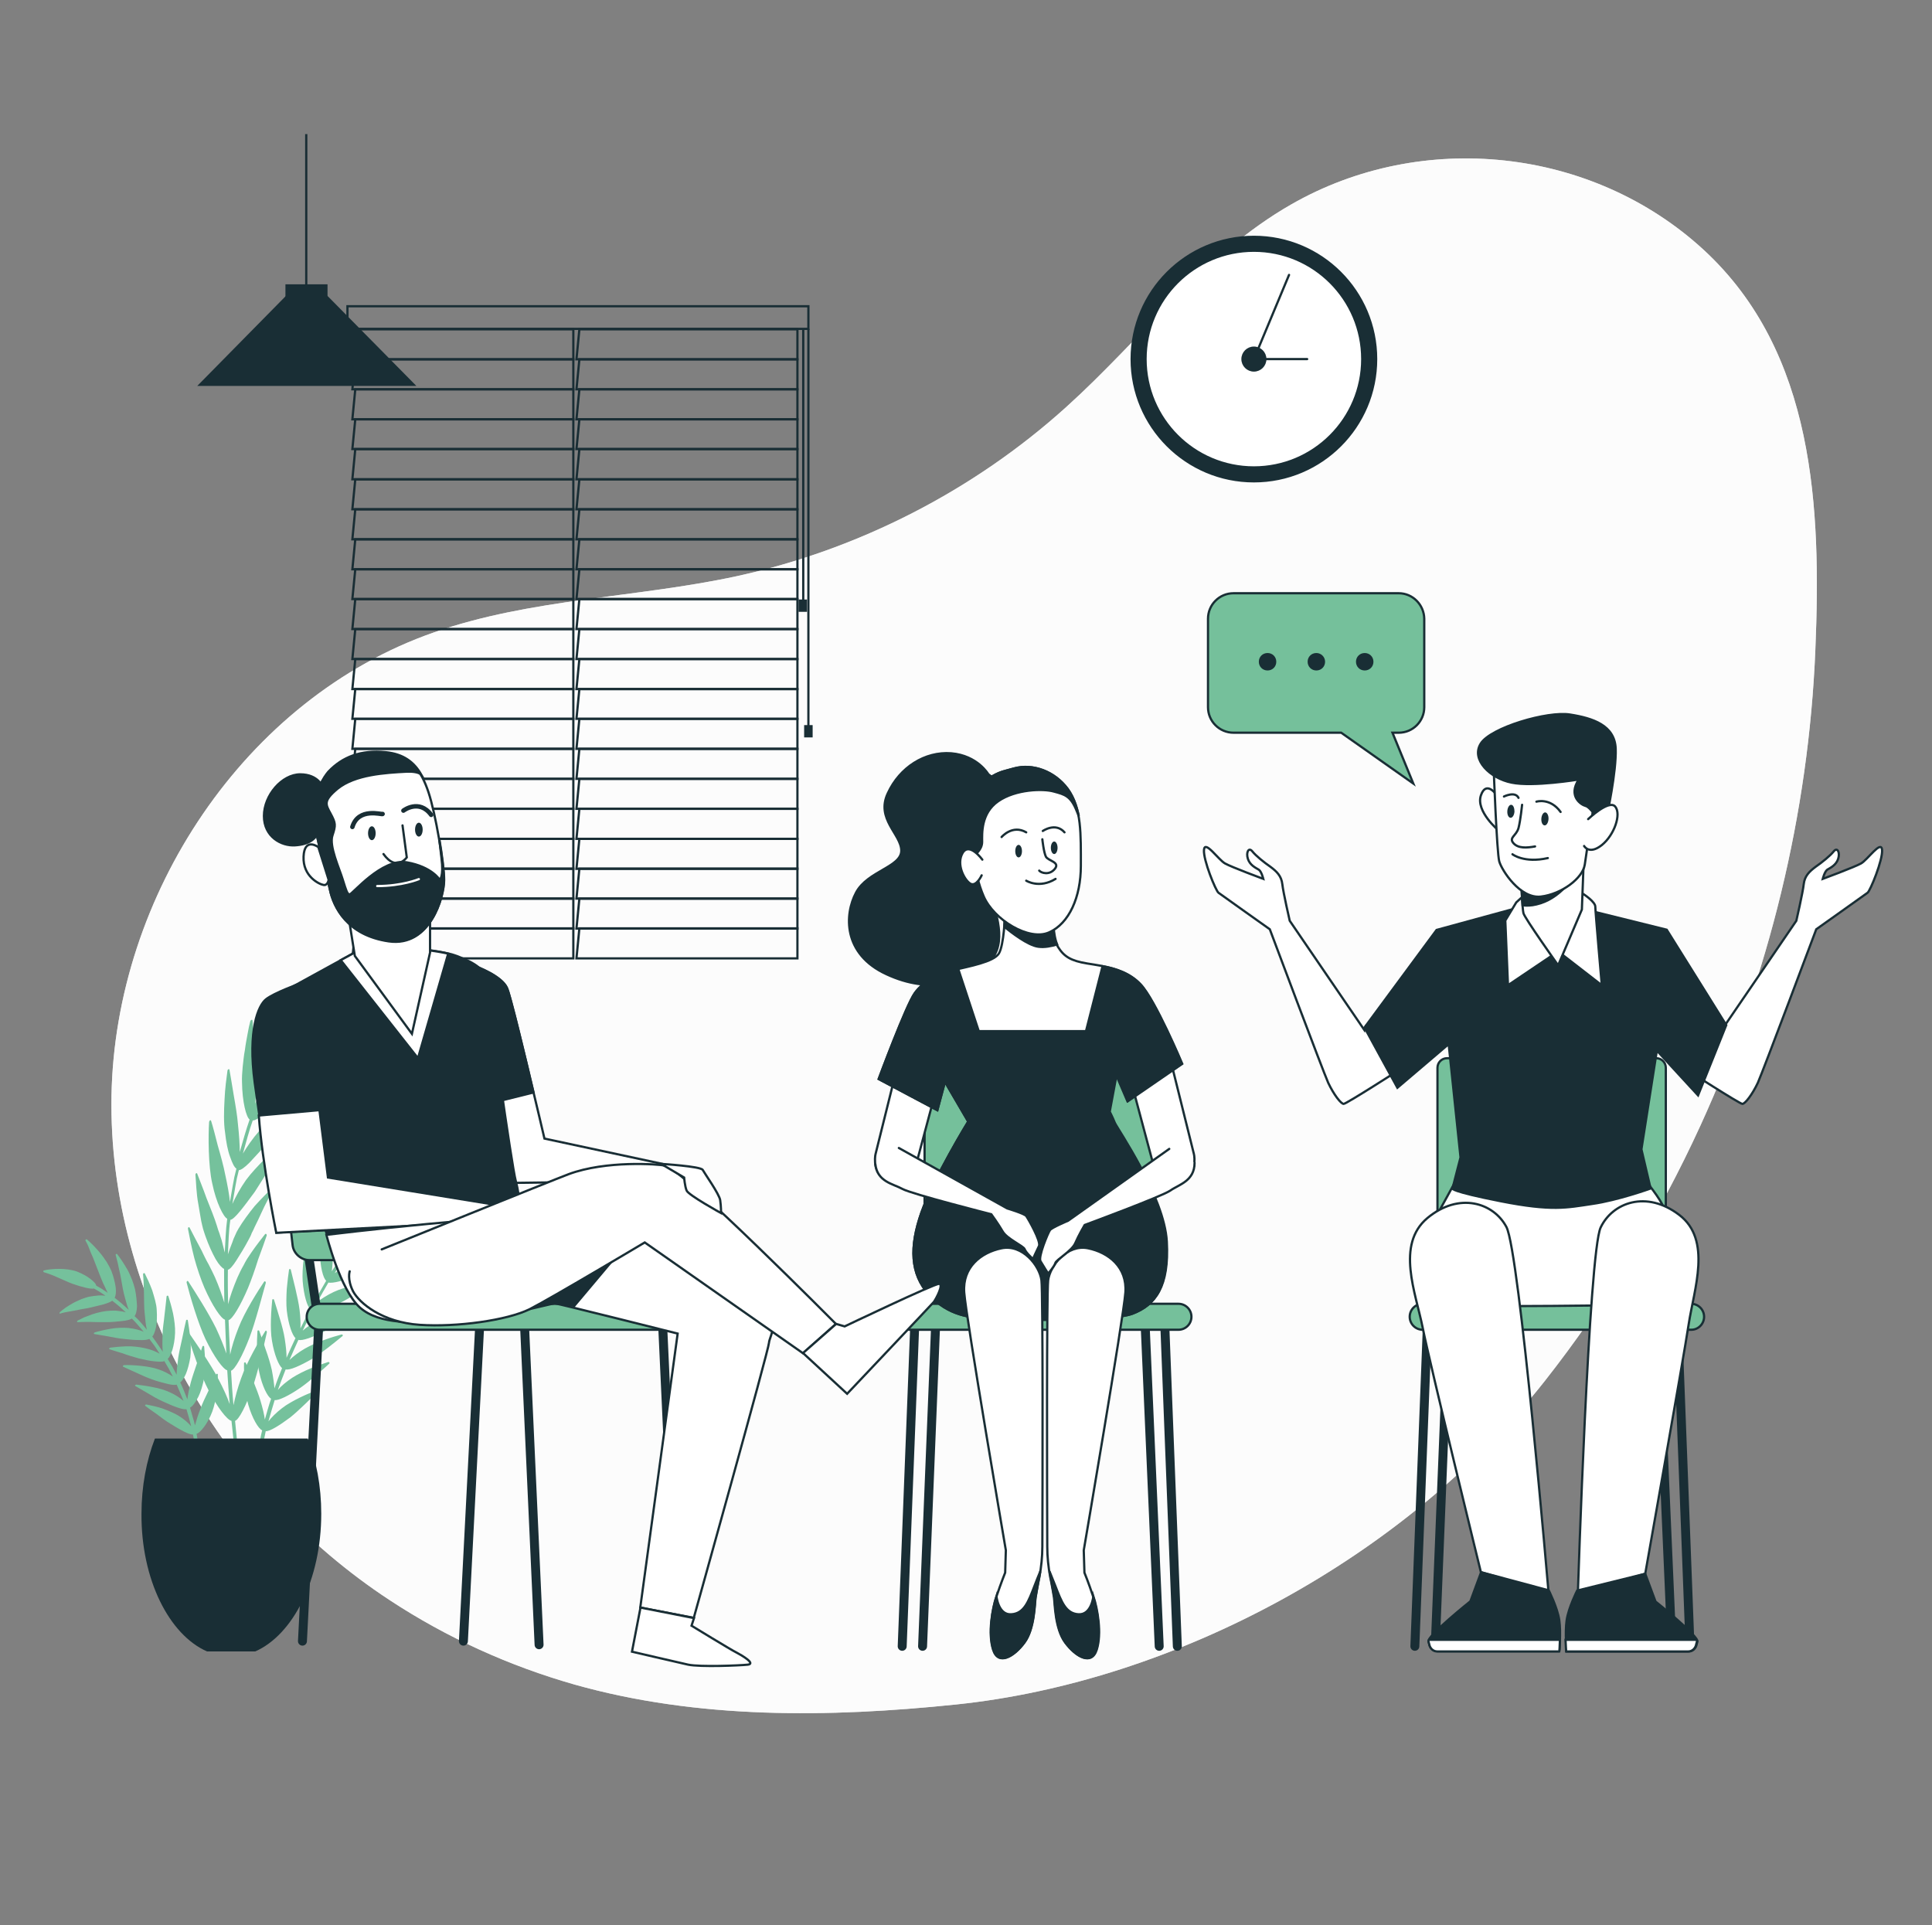 <?xml version="1.0" encoding="utf-8"?>
<!-- Generator: Adobe Illustrator 25.3.1, SVG Export Plug-In . SVG Version: 6.00 Build 0)  -->
<svg version="1.1" id="Camada_1" xmlns="http://www.w3.org/2000/svg" xmlns:xlink="http://www.w3.org/1999/xlink" x="0px" y="0px"
	 viewBox="0 0 863 860" style="enable-background:new 0 0 863 860;" xml:space="preserve">
<rect x="0" y="0" width="863" height="860" fill="#808080" stroke="none"/>
<style type="text/css">
	.st0{fill:#FCFCFC;}
	.st1{opacity:0.7;fill:#FCFCFC;enable-background:new    ;}
	.st2{fill:none;stroke:#192E35;stroke-miterlimit:10;}
	.st3{fill:#192E35;stroke:#192E35;stroke-miterlimit:10;}
	.st4{fill:#75C19C;}
	.st5{fill:#192E35;}
	.st6{fill:#FFFFFF;stroke:#192E35;stroke-miterlimit:10;}
	.st7{fill:none;stroke:#192E35;stroke-linecap:round;stroke-miterlimit:10;}
	.st8{fill:none;stroke:#192E35;stroke-width:4;stroke-linecap:round;stroke-miterlimit:10;}
	.st9{fill:#75C09B;stroke:#192E35;stroke-linecap:round;stroke-miterlimit:10;}
	.st10{fill:#FFFFFF;stroke:#192E35;stroke-linecap:round;stroke-miterlimit:10;}
	.st11{fill:#192E35;stroke:#192E35;stroke-linecap:round;stroke-miterlimit:10;}
	.st12{fill:#75C09B;stroke:#192E35;stroke-miterlimit:10;}
	.st13{fill:none;stroke:#FFFFFF;stroke-linecap:round;stroke-miterlimit:10;}
	.st14{fill:none;stroke:#192E35;stroke-width:2;stroke-linecap:round;stroke-miterlimit:10;}
</style>
<g>
	<path class="st0" d="M576.8,91.3c-39.2,22.4-66.9,60.2-100.5,90.5c-41.4,37.4-92.8,63.7-147.3,75.6c-44.9,9.7-91.9,9.9-135.2,25.1
		C109.3,312,51.4,400,49.8,489.5C48.3,579,99.3,665.7,174.1,714.8c25.4,16.7,53.4,29.4,82.6,37.7c55,15.5,113.4,14.8,170.3,8.9
		c98.2-10.2,201.2-66,263.1-144.6c27.6-35.1,50.9-73.5,69.5-114.1c30.5-66.7,48.3-139.2,51.3-212.5c2.6-63-0.1-132.7-49.9-178.6
		C711.2,65.8,635.3,57.8,576.8,91.3z"/>
	<path class="st1" d="M576.8,91.3c-39.2,22.4-66.9,60.2-100.5,90.5c-41.4,37.4-92.8,63.7-147.3,75.6c-44.9,9.7-91.9,9.9-135.2,25.1
		C109.3,312,51.4,400,49.8,489.5C48.3,579,99.3,665.7,174.1,714.8c25.4,16.7,53.4,29.4,82.6,37.7c55,15.5,113.4,14.8,170.3,8.9
		c98.2-10.2,201.2-66,263.1-144.6c27.6-35.1,50.9-73.5,69.5-114.1c30.5-66.7,48.3-139.2,51.3-212.5c2.6-63-0.1-132.7-49.9-178.6
		C711.2,65.8,635.3,57.8,576.8,91.3z"/>
</g>
<g>
	<g>
		<g>
			<polygon class="st2" points="256.1,147.1 158.7,147.1 157.4,160.5 256.1,160.5 			"/>
			<polygon class="st2" points="256.1,160.5 158.7,160.5 157.4,173.9 256.1,173.9 			"/>
			<polygon class="st2" points="256.1,173.9 158.7,173.9 157.4,187.3 256.1,187.3 			"/>
			<polygon class="st2" points="256.1,187.3 158.7,187.3 157.4,200.6 256.1,200.6 			"/>
			<polygon class="st2" points="256.1,200.6 158.7,200.6 157.4,214.1 256.1,214.1 			"/>
			<polygon class="st2" points="256.1,214.1 158.7,214.1 157.4,227.5 256.1,227.5 			"/>
			<polygon class="st2" points="256.1,227.5 158.7,227.5 157.4,240.9 256.1,240.9 			"/>
			<polygon class="st2" points="256.1,240.9 158.7,240.9 157.4,254.3 256.1,254.3 			"/>
			<polygon class="st2" points="256.1,254.3 158.7,254.3 157.4,267.6 256.1,267.6 			"/>
			<polygon class="st2" points="256.1,267.6 158.7,267.6 157.4,281 256.1,281 			"/>
			<polygon class="st2" points="256.1,281 158.7,281 157.4,294.4 256.1,294.4 			"/>
			<polygon class="st2" points="256.1,294.4 158.7,294.4 157.4,307.8 256.1,307.8 			"/>
			<polygon class="st2" points="256.1,307.8 158.7,307.8 157.4,321.1 256.1,321.1 			"/>
			<polygon class="st2" points="256.1,321.1 158.7,321.1 157.4,334.5 256.1,334.5 			"/>
			<polygon class="st2" points="256.1,334.5 158.7,334.5 157.4,347.9 256.1,347.9 			"/>
			<polygon class="st2" points="256.1,347.9 158.7,347.9 157.4,361.3 256.1,361.3 			"/>
			<polygon class="st2" points="256.1,361.3 158.7,361.3 157.4,374.7 256.1,374.7 			"/>
			<polygon class="st2" points="256.1,374.7 158.7,374.7 157.4,388.1 256.1,388.1 			"/>
			<polygon class="st2" points="256.1,388 158.7,388 157.4,401.4 256.1,401.4 			"/>
			<polygon class="st2" points="256.1,401.4 158.7,401.4 157.4,414.8 256.1,414.8 			"/>
			<polygon class="st2" points="256.1,414.7 158.7,414.7 157.4,428.1 256.1,428.1 			"/>
		</g>
		<g>
			<polygon class="st2" points="356.2,147.1 258.8,147.1 257.5,160.5 356.2,160.5 			"/>
			<polygon class="st2" points="356.2,160.5 258.8,160.5 257.5,173.9 356.2,173.9 			"/>
			<polygon class="st2" points="356.2,173.9 258.8,173.9 257.5,187.3 356.2,187.3 			"/>
			<polygon class="st2" points="356.2,187.3 258.8,187.3 257.5,200.6 356.2,200.6 			"/>
			<polygon class="st2" points="356.2,200.6 258.8,200.6 257.5,214.1 356.2,214.1 			"/>
			<polygon class="st2" points="356.2,214.1 258.8,214.1 257.5,227.5 356.2,227.5 			"/>
			<polygon class="st2" points="356.2,227.5 258.8,227.5 257.5,240.9 356.2,240.9 			"/>
			<polygon class="st2" points="356.2,240.9 258.8,240.9 257.5,254.3 356.2,254.3 			"/>
			<polygon class="st2" points="356.2,254.3 258.8,254.3 257.5,267.6 356.2,267.6 			"/>
			<polygon class="st2" points="356.2,267.6 258.8,267.6 257.5,281 356.2,281 			"/>
			<polygon class="st2" points="356.2,281 258.8,281 257.5,294.4 356.2,294.4 			"/>
			<polygon class="st2" points="356.2,294.4 258.8,294.4 257.5,307.8 356.2,307.8 			"/>
			<polygon class="st2" points="356.2,307.8 258.8,307.8 257.5,321.1 356.2,321.1 			"/>
			<polygon class="st2" points="356.2,321.1 258.8,321.1 257.5,334.5 356.2,334.5 			"/>
			<polygon class="st2" points="356.2,334.5 258.8,334.5 257.5,347.9 356.2,347.9 			"/>
			<polygon class="st2" points="356.2,347.9 258.8,347.9 257.5,361.3 356.2,361.3 			"/>
			<polygon class="st2" points="356.2,361.3 258.8,361.3 257.5,374.7 356.2,374.7 			"/>
			<polygon class="st2" points="356.2,374.7 258.8,374.7 257.5,388.1 356.2,388.1 			"/>
			<polygon class="st2" points="356.2,388 258.8,388 257.5,401.4 356.2,401.4 			"/>
			<polygon class="st2" points="356.2,401.4 258.8,401.4 257.5,414.8 356.2,414.8 			"/>
			<polygon class="st2" points="356.2,414.7 258.8,414.7 257.5,428.1 356.2,428.1 			"/>
		</g>
		<rect x="155.2" y="136.8" class="st2" width="205.9" height="10.1"/>
		<line class="st2" x1="361.1" y1="146.9" x2="361.1" y2="324.8"/>
		<line class="st2" x1="358.8" y1="147.2" x2="358.8" y2="269.2"/>
		<rect x="359.7" y="324.4" class="st3" width="2.8" height="4.5"/>
		<rect x="357.2" y="268.3" class="st3" width="2.8" height="4.5"/>
	</g>
	<g>
		<g>
			<path class="st4" d="M60.3,575.8c-0.3-1.2-0.8-2.7-1.3-4.1c-0.6-1.4-1.2-3-2-4.4c-1.6-2.8-3.4-5.5-4.6-7
				c-0.3-0.4-0.9-0.1-0.7,0.4c0.2,1,0.6,2.2,0.9,3.5c0.3,1.4,0.6,3,1,4.6c0.7,3.2,1.1,6.5,1.7,8.9c0.4,1.4,0.7,2.9,1.1,4.1
				c0.3,1.2,0.7,2.4,1.1,3.3l-3.1-2.8c-1.1-1-2.1-1.7-3.2-2.6c0.5-0.8,0.7-2.4,0.5-4.5c-0.3-2.1-0.9-4.8-2-7.6
				c-0.5-1.1-1.2-2.5-2-3.8c-0.9-1.3-1.8-2.7-2.9-4c-2.1-2.6-4.4-4.8-5.9-6.1c-0.4-0.3-0.9,0.1-0.7,0.5c0.5,0.9,1.1,2,1.6,3.4
				s1.1,2.8,1.8,4.3c1.1,3,2.4,6.1,3.3,8.5c0.6,1.4,1.1,2.8,1.7,3.9c0.5,1.2,1.1,2.3,1.5,3.2l-2.5-1.7l-2.6-1.5
				c-0.1-0.4-0.3-0.9-0.8-1.4c-0.5-0.5-1.1-1.1-1.8-1.6c-1.4-1.1-3.5-2.3-6-3.3c-2.2-0.8-5.2-1.2-7.9-1.2c-2.8,0-5.4,0.3-6.9,0.7
				c-0.4,0.1-0.3,0.7,0,0.8c1.4,0.4,3.7,1.2,6.1,2.3c2.4,1,4.8,2.2,6.8,2.9c4,1.4,7.8,2.4,9.5,2.1l2.6,1.5c0.9,0.6,1.6,1.1,2.5,1.7
				c-1-0.1-2-0.2-3.3-0.1c-1.2,0.1-2.5,0.3-3.8,0.5c-1.1,0.2-2.4,0.7-3.6,1.1c-1.2,0.6-2.6,1.1-3.8,1.8c-1.2,0.7-2.4,1.4-3.4,2.1
				s-1.8,1.4-2.4,1.9c-0.3,0.2-0.3,0.8,0,0.7c1.1-0.4,3.2-0.8,5.6-1.2c1.1-0.2,2.4-0.4,3.6-0.7c1.2-0.2,2.4-0.4,3.4-0.6
				c2.5-0.6,4.8-1.1,6.7-1.6c1.9-0.6,3.4-1.1,4-1.7c1.1,0.9,2.1,1.6,3.1,2.5l3,2.7c-1-0.3-2-0.5-3.3-0.6c-1.1-0.2-2.5-0.2-3.8-0.1
				c-2.3,0.1-5.3,0.7-7.9,1.6c-1.3,0.5-2.6,1-3.7,1.4c-1.1,0.5-2.1,1.1-2.8,1.4c-0.3,0.2-0.4,0.8-0.1,0.7c1.3-0.1,3.4-0.1,5.8-0.1
				c1.2,0,2.5,0.1,3.7,0.1s2.5,0,3.5,0c2.5,0,5-0.3,7-0.5c2-0.2,3.5-0.6,4.3-1.1c1.9,1.8,3.5,3.9,5.3,5.9c-1.8-0.8-4.1-1.4-6.9-1.7
				c-2.3-0.2-5.4-0.1-8.1,0.4c-2.9,0.5-5.4,1.1-6.9,1.6c-0.4,0.1-0.5,0.7-0.2,0.7c1.3,0.2,3.5,0.6,5.9,1c2.4,0.5,5.2,1,7.3,1.2
				c2.5,0.3,5,0.5,7,0.5c2,0.1,3.5-0.1,4.4-0.5l2.4,3.2l2.2,3.4c-1.7-1-3.9-1.9-6.7-2.5c-2.3-0.5-5.3-0.9-8.2-0.8
				c-2.9,0.1-5.6,0.4-7.2,0.6c-0.4,0.1-0.6,0.6-0.3,0.7c1.2,0.4,3.4,1.1,5.8,1.8c2.4,0.9,5.1,1.7,7.3,2.3c2.5,0.6,4.9,1.1,7,1.3
				c2,0.2,3.5,0.3,4.4-0.1l2,3.4l1.8,3.5c-1.6-1.1-3.7-2.3-6.4-3.2c-2.2-0.8-5.2-1.3-8.1-1.6c-2.9-0.3-5.6-0.4-7.3-0.3
				c-0.4,0-0.7,0.5-0.4,0.7c1.3,0.6,3.4,1.6,5.7,2.6c2.3,1.1,4.8,2.2,7,3c2.4,0.9,4.8,1.5,6.8,2c1.9,0.5,3.5,0.7,4.4,0.4
				c1.1,2.4,2.1,4.9,3.1,7.3c-1.4-1.2-3.5-2.7-6-3.8c-2.1-1-5-1.9-7.9-2.4c-2.9-0.6-5.5-0.9-7.2-1.1c-0.4,0-0.8,0.4-0.5,0.6
				c1.2,0.7,3.2,1.9,5.5,3.2c2.1,1.3,4.6,2.7,6.6,3.6c4.7,2.2,9,3.9,10.8,3.6l1.1,3.8l1,3.8c-1.2-1.4-3.2-3.2-5.5-4.6
				c-1.9-1.2-4.8-2.4-7.5-3.4c-2.8-0.9-5.5-1.4-7-1.7c-0.4-0.1-0.8,0.4-0.5,0.6c1.1,0.9,3,2.2,5,3.6c2,1.5,4.2,3.2,6.1,4.3
				c4.3,2.7,8.4,5,10.2,4.9c0.5,2.6,0.9,5.2,1,7.8c0,0.3,0.4,0.6,0.8,0.6s0.8-0.3,0.8-0.7c-0.1-2.7-0.5-5.4-1-8
				c1.6-0.5,4.9-4.3,7-9.9c0.9-2.4,1.6-5.6,2-8.7c0.5-3.2,0.5-6,0.5-7.9c0-0.4-0.6-0.5-0.8-0.1c-0.8,1.7-2,4.5-3.4,7.4
				c-1.4,2.9-2.8,5.8-3.6,8.1c-1.1,2.8-1.9,5.4-2.4,7.3c-0.3-1.3-0.7-2.7-1.1-4l-1.1-3.9c0.8-0.4,1.8-1.5,2.9-3.4
				c1.1-1.8,2.1-4.3,2.8-7.2c0.7-2.5,0.9-5.7,1-8.8c0-3.1-0.2-6-0.4-7.9c-0.1-0.4-0.7-0.4-0.8,0c-0.5,1.7-1.5,4.7-2.5,7.7
				c-1,3-2.1,6.1-2.7,8.4c-0.8,3-1.3,5.6-1.5,7.5c-1-2.6-2-5.1-3.2-7.6c0.8-0.5,1.6-1.8,2.5-3.7c0.8-1.9,1.5-4.5,2-7.4
				c0.3-2.5,0.3-5.7,0-8.8c-0.4-3.1-0.8-6-1.1-7.8c-0.1-0.4-0.7-0.4-0.8,0.1c-0.4,1.8-1.1,4.8-1.7,7.9c-0.7,3.1-1.4,6.2-1.8,8.7
				c-0.4,3-0.7,5.7-0.7,7.6l-1.9-3.6l-2.1-3.5c0.7-0.5,1.4-2,2.1-4c0.6-2,1.1-4.6,1.2-7.6c0.1-2.5-0.3-5.7-0.9-8.7
				c-0.7-3.1-1.5-5.9-2.1-7.7c-0.1-0.4-0.8-0.3-0.8,0.2c-0.2,1.8-0.5,4.9-0.9,8.1c-0.3,3.2-0.9,6.4-0.9,8.8c-0.1,3-0.1,5.7,0.1,7.7
				l-2.3-3.4l-2.4-3.4c0.7-0.6,1.2-2.1,1.7-4.2c0.4-2.1,0.5-4.7,0.3-7.7c-0.1-2.6-1.1-5.7-2-8.7c-1.1-3-2.4-5.7-3.3-7.5
				c-0.2-0.4-0.8-0.2-0.8,0.3c0.2,1.9,0.3,5.1,0.4,8.2c0.1,3.2,0,6.6,0.3,9c0.3,3,0.5,5.7,1,7.6c-1.7-2.1-3.4-4.2-5.5-6.1
				c0.6-0.7,1-2.2,1.1-4.4C61.1,581.3,60.9,578.8,60.3,575.8z"/>
		</g>
		<g>
			<path class="st4" d="M119.1,510.9c2.3-2.8,5.4-6.6,8-10.3c2.8-3.6,5.4-7,7-9.1c0.4-0.5,0.1-1.1-0.4-0.8c-2,1.2-5.2,3.4-8.6,6
				c-3.4,2.6-6.8,5.7-9.3,8.5c-3,3.4-5.5,7.1-7.3,10.1l2.1-7.5l1.1-3.7l1.2-3.6c1.7,0.2,7.1-4.2,13.2-10.1
				c5.3-5.2,13.1-14.3,16.9-17.9c0.4-0.5,0.2-1.1-0.3-0.9c-2.1,1.1-5.7,2.9-9.2,5.3c-1.8,1.1-3.7,2.4-5.4,3.7
				c-1.7,1.3-3.4,2.7-4.7,3.9c-1.7,1.5-3.3,3.2-4.6,4.8c-1.3,1.5-2.6,3.1-3.5,4.5c1.4-3.5,2.6-7.1,4.1-10.5c1-0.7,2.4-2.7,4.1-5.7
				c1.8-2.9,3.6-6.7,5.8-10.8c1-1.8,1.9-4,2.9-6.2c0.5-1.1,1.1-2.3,1.5-3.4c0.5-1.1,1.1-2.3,1.5-3.4c2-4.6,4-8.8,5.4-11.4
				c0.3-0.6-0.2-1-0.7-0.5c-2,2.1-5.1,5.8-8,10c-0.8,1.1-1.5,2.1-2.2,3.2c-0.7,1.1-1.4,2.2-2.1,3.3c-1.3,2.1-2.5,4.2-3.4,6.1
				c-2,3.9-3.4,7.7-4.5,10.8c-1,3.2-1.4,5.7-1.4,7.1l-1.1,2.7l-1.1,2.7L114,493c0.2-1.7,0.3-3.5,0.4-5.7c0-2.1,0.1-4.3,0.1-6.6
				c0-1.9-0.1-4.1-0.3-6.4c-0.2-2.3-0.3-4.6-0.5-6.9c-0.4-4.6-0.7-8.8-0.9-11.5c0-0.6-0.8-0.4-1,0.3c-0.4,1.4-0.8,3.4-1.2,5.6
				c-0.4,2.2-0.9,4.7-1.2,7.2c-0.5,2.5-0.7,5.1-1,7.6c-0.2,2.5-0.4,4.7-0.3,6.7c0.1,9,1.9,15.7,3.4,16.8l-1.2,3.6
				c-0.4,1.2-0.7,2.4-1.1,3.6l-2.1,7.3c0-3.4-0.3-7.7-0.8-12.3c-0.3-3.8-1.1-8.6-1.9-13.1c-0.8-4.6-1.4-8.8-1.9-11.3
				c-0.1-0.6-0.8-0.3-0.9,0.4c-0.4,3-1.1,7.9-1.3,12.9c-0.3,5.2-0.4,10.4,0.2,14.4c0.5,4.5,1.2,8.3,2.3,11.2c1,2.9,1.9,4.7,2.8,5.2
				l-0.9,3.7l-0.7,3.7l-1.3,7.5c-0.3-3.4-1.1-7.6-2.1-12.2c-0.7-3.7-2-8.4-3.3-12.9c-1.1-4.4-2.2-8.6-3-11.1
				c-0.2-0.6-0.8-0.2-0.9,0.5c-0.4,6-0.4,19.6,1.4,27.4c1.8,8.8,5.1,15.1,6.7,15.8c-0.7,5.1-0.8,10.2-1.1,15.1
				c-0.4-1.6-0.9-3.4-1.4-5.5c-0.3-1-0.7-2-1-3.1c-0.4-1.1-0.8-2.1-1.1-3.3c-1.1-3.6-3-8.2-4.7-12.5c-1.5-4.3-3.2-8.3-4.1-10.8
				c-0.2-0.6-0.9-0.1-0.8,0.6c0.1,1.5,0.3,3.5,0.4,5.7c0.2,2.3,0.4,4.8,0.9,7.3c0.4,2.6,0.9,5.2,1.3,7.6c0.3,1.2,0.5,2.4,0.8,3.4
				c0.3,1.1,0.7,2.1,1,3.1c1.5,4.3,3.2,7.9,4.6,10.4c1.5,2.6,3,4.1,3.8,4.4c0,5.1,0,10.2,0.1,15.1c-1-3.3-2.4-7.3-4.2-11.4
				c-0.8-1.7-1.7-3.6-2.8-5.7c-0.6-1-1.1-2-1.6-3c-0.5-1.1-1.1-2.1-1.5-3.1c-2.2-4.1-4.2-7.9-5.4-10.3c-0.3-0.6-0.9,0-0.7,0.7
				c0.6,3,1.5,7.9,2.8,12.9c1.3,4.8,3,9.7,4.5,13.2c3.5,8,7.4,13.8,9.2,14.3c0.2,5.1,0.4,10.2,0.6,15.1c-1.1-3.3-2.7-7.2-4.6-11.3
				c-3.4-6.9-9.6-16.6-12.4-20.9c-0.3-0.5-0.9,0-0.7,0.7c1.4,5.6,5.1,18.1,8.4,25.1c3.8,7.9,7.9,13.5,9.7,13.9
				c0.3,5.1,0.7,10.1,1.1,15.1c-1.1-3.2-2.9-7.1-5-11.1c-3.5-6.8-10.2-16.3-13-20.4c-0.3-0.5-0.9,0.1-0.7,0.7
				c1.6,5.6,5.7,17.9,9.3,24.7c4,7.8,8.3,13.2,10.2,13.6c0.5,5,1.1,10.1,1.6,15c0.1,0.7,0.5,1.1,1,1.1c0.4-0.1,0.7-0.6,0.6-1.2
				c-0.7-5-1.1-10-1.6-14.9c1.7-0.5,4.9-6.7,7.8-14.9c2.5-7.1,5.2-19.3,6.4-24.6c0.1-0.6-0.4-1.1-0.7-0.6
				c-2.6,4.1-8.3,13.9-10.8,21.1c-1.6,4.4-2.7,8.6-3.4,12c-0.5-5.2-0.8-10.2-1.1-15.4c1.7-0.5,5.1-6.6,8.2-14.7
				c2.7-7,5.8-19.2,7.3-24.4c0.2-0.6-0.4-1.1-0.7-0.7c-2.7,4-8.8,13.6-11.5,20.7c-1.7,4.3-3,8.5-3.7,11.9
				c-0.3-5.2-0.5-10.3-0.7-15.4c1.7-0.4,5.3-6.4,8.7-14.4c1.4-3.4,3.1-8.1,4.5-12.7c1.6-4.3,3-8.2,3.8-10.6c0.2-0.6-0.3-1.1-0.7-0.7
				c-1.4,1.8-3.8,4.8-6.2,8.3c-0.6,0.9-1.2,1.8-1.8,2.7c-0.6,1-1.1,1.9-1.6,2.9c-1.1,1.9-2,3.8-2.8,5.6c-1.8,4.3-3.3,8.4-4.1,11.8
				c-0.1-5.2-0.2-10.3-0.1-15.4c0.9-0.2,2.2-1.7,3.8-4.2c1.6-2.5,3.6-5.7,5.6-9.5c0.4-0.8,0.9-1.6,1.2-2.6c0.5-1,1-1.9,1.4-2.9
				c1-2,2-4.1,2.9-6.1c0.9-2,1.9-4,2.8-5.7s1.6-3.3,2.2-4.4c0.3-0.5-0.2-1.1-0.6-0.7c-1.6,1.6-4.4,4.4-7.3,7.6
				c-2.7,3.3-5.4,7-7.3,10.2c-0.6,1-1.1,2-1.5,3c-0.5,1-0.9,2-1.2,3c-0.8,1.9-1.4,3.7-2,5.4c0.3-5.2,0.3-10.2,1.1-15.4
				c1.8-0.2,5.9-5.7,10.9-12.5c3.9-6,10.2-16.4,13-20.7c0.3-0.5-0.1-1.1-0.5-0.8c-1.8,1.4-4.9,3.9-8,6.8c-3,3-6.1,6.3-8.4,9.4
				c-2.6,3.7-4.7,7.6-6.1,10.7l1.3-7.6l0.7-3.8l0.9-3.7c0.9,0,2.6-1.2,4.7-3.3C113.6,517,116.3,514.2,119.1,510.9z"/>
		</g>
		<g>
			<path class="st4" d="M159.5,569.7c4.9-2.1,11.8-6.2,14.8-7.9c0.4-0.2,0.1-0.8-0.3-0.7c-1.8,0.2-4.8,0.6-8,1.1
				c-3.2,0.7-6.5,1.4-9,2.5c-3.1,1.2-5.7,2.7-7.5,4c1.7-2.8,3.4-5.6,5.3-8.3c1.6,0.8,6.8-0.3,12.5-2.2c2.5-0.9,5.5-2.2,8.2-3.4
				c2.8-1.2,5.4-2.4,6.8-3.1c0.4-0.1,0.1-0.7-0.3-0.7c-1.8-0.1-4.8,0-7.9,0.3c-3.2,0.3-6.6,1-9.1,1.8c-3.2,1.1-5.8,2.4-7.8,3.5
				c1.3-2,2.8-3.9,4.2-5.8c1.8-0.3,5.4-3.7,9.2-8.2c0.9-1,1.7-2.2,2.7-3.4s1.9-2.6,2.8-3.8c1.8-2.6,3.7-4.9,5-6.3
				c0.3-0.3-0.1-0.9-0.5-0.7c-1.7,0.8-4.6,2.2-7.3,4.2c-1.3,1-2.7,2.1-3.9,3.2c-1.1,1.1-2.3,2.2-3.2,3.3c-3.6,4.3-5.7,8.7-5.8,10.7
				c-1.5,1.9-2.9,4-4.3,6c0.5-2.2,0.8-5.2,1-8.4c0.1-2.8,0-6.3-0.1-9.8c-0.1-3.4-0.2-6.8-0.2-8.8c0-0.5-0.7-0.6-0.9-0.1
				c-0.8,2-1.9,5.2-2.8,8.5c-1,3.4-1.5,7-1.7,9.8c-0.3,6.3,0.8,11.5,2,12.7c-1.7,2.7-3.5,5.5-5.2,8.2c0.3-2.3,0.5-5.2,0.5-8.4
				c-0.1-2.8-0.4-6.2-0.9-9.7c-0.5-3.4-0.9-6.6-1.1-8.6c-0.1-0.5-0.7-0.5-0.9,0c-1.1,3.9-3.1,12.7-2.9,18.3
				c0.1,6.3,1.4,11.4,2.8,12.6c-1.6,2.8-3.3,5.7-4.8,8.4c0.3-2.2,0.2-5.2,0-8.4c-0.4-5.4-2.3-14.1-3.1-18c-0.1-0.5-0.7-0.5-0.8,0
				c-0.9,3.9-2.2,12.7-1.8,18.2c0.5,6.2,2,11.3,3.4,12.5c-1.5,2.9-3,5.7-4.4,8.6c0.1-2.3,0-5.2-0.4-8.4c-0.7-5.4-3-14-3.9-17.8
				c-0.1-0.5-0.8-0.4-0.8,0c-0.3,1.9-0.7,5.2-1,8.5c-0.2,3.4-0.3,7,0,9.7c0.7,6.2,2.5,11.2,3.9,12.3c-1.4,2.9-2.7,5.9-4,8.8
				c0-2.3-0.3-5.2-0.8-8.4c-0.4-2.7-1.3-6.1-2.3-9.4s-1.9-6.3-2.5-8.1c-0.1-0.4-0.8-0.4-0.8,0.1c-0.4,3.9-1.1,12.8-0.1,18.3
				c1,6.2,3.1,11.1,4.5,12.1c-1.2,3-2.4,6-3.4,9.1c-0.2-2.3-0.6-5.2-1.2-8.3c-0.6-2.7-1.6-6-2.8-9.3c-1.1-3.2-2.1-6.2-2.8-8.1
				c-0.2-0.4-0.8-0.3-0.8,0.1c-0.3,3.9-0.5,13,0.8,18.4c1.3,6.2,3.7,10.9,5.3,11.8c-1.1,3.1-1.9,6.2-2.8,9.3c-0.3-2.3-1-5.2-1.9-8.2
				c-1.5-5.2-5.2-13.5-6.6-17.1c-0.2-0.4-0.8-0.3-0.8,0.2c-0.1,4,0.3,13.1,1.9,18.5c1.8,6.1,4.5,10.7,6.2,11.4
				c-0.8,3.2-1.3,6.3-1.7,9.6c0,0.4,0.3,0.8,0.7,0.9c0.4,0,0.8-0.3,0.9-0.7c0.4-3.2,1-6.3,1.7-9.4c1.7,0.2,6.2-2.6,11-6.2
				c4-3.2,9.7-9,12.2-11.4c0.3-0.3-0.1-0.8-0.5-0.6c-3.4,1.2-11.2,4.6-15.4,7.9c-2.6,2-4.7,4.1-6.1,5.9c0.9-3.2,1.8-6.3,2.8-9.5
				c1.7,0.3,6.4-2,11.5-5.5c4.3-3,10.3-8.4,12.9-10.8c0.3-0.3-0.1-0.8-0.5-0.7c-1.7,0.6-4.6,1.5-7.7,2.8c-3,1.2-6.1,2.8-8.3,4.2
				c-2.7,1.8-5,3.7-6.5,5.5c1.1-3.1,2.3-6.1,3.5-9.2c1.7,0.5,6.5-1.6,11.8-4.7c4.5-2.7,10.8-7.9,13.6-10.2c0.3-0.3,0-0.8-0.4-0.7
				c-1.8,0.5-4.7,1.3-7.9,2.5c-3.1,1.1-6.2,2.5-8.5,3.8c-2.8,1.6-5.2,3.5-6.9,5.1c1.3-3,2.6-6,4-9c1.6,0.6,6.6-1.2,12.1-4.1
				c2.3-1.2,5.2-3.2,7.7-5c2.6-1.8,5-3.5,6.3-4.7c0.3-0.3,0-0.8-0.4-0.7c-3.6,0.8-11.9,3.1-16.7,5.6c-2.9,1.5-5.4,3.3-7.1,4.8
				c1.4-3,3-5.9,4.5-8.8c1.6,0.6,6.7-1,12.2-3.6c4.8-2.3,11.5-7,14.5-8.9c0.4-0.2,0.1-0.8-0.4-0.7c-3.6,0.6-12,2.4-16.9,4.7
				c-3,1.4-5.5,3.1-7.3,4.4c1.6-2.9,3.2-5.7,4.9-8.6C148.6,573.4,153.8,572,159.5,569.7z"/>
		</g>
		<path class="st5" d="M92.5,737.7H114c17-7.5,29.5-32.2,29.5-61.5c0-12.4-2.2-23.8-6-33.6H69.2c-3.8,9.8-6,21.3-6,33.6
			C63,705.6,75.6,730.3,92.5,737.7z"/>
	</g>
	<g>
		<circle class="st3" cx="560.1" cy="160.4" r="54.6"/>
		<circle class="st6" cx="560.1" cy="160.4" r="48.4"/>
		<circle class="st3" cx="560.1" cy="160.4" r="5.1"/>
		<polyline class="st7" points="583.9,160.4 560.1,160.4 575.8,122.8 		"/>
	</g>
	<g>
		<line class="st8" x1="632" y1="735.4" x2="637.8" y2="586.8"/>
		<line class="st8" x1="641.1" y1="735.4" x2="648.7" y2="548.3"/>
		<line class="st8" x1="746.8" y1="735.4" x2="738.7" y2="550.2"/>
		<line class="st8" x1="754.9" y1="735.4" x2="749.2" y2="586.8"/>
		<path class="st9" d="M739.8,564.7h-93.4c-2.4,0-4.3-1.9-4.3-4.3V477c0-2.4,1.9-4.3,4.3-4.3h93.4c2.4,0,4.3,1.9,4.3,4.3v83.3
			C744.1,562.8,742.1,564.7,739.8,564.7z"/>
		<path class="st9" d="M755.5,594h-120c-3.2,0-5.8-2.6-5.8-5.8l0,0c0-3.2,2.6-5.8,5.8-5.8h119.9c3.2,0,5.8,2.6,5.8,5.8l0,0
			C761.2,591.4,758.6,594,755.5,594z"/>
	</g>
	<g>
		<path class="st10" d="M650.7,526.7c0,0-7.8,14.3-10.6,19.2c-2.9,4.9-5.7,23.3-2,28.5c3.6,5.3,6.5,7.4,9.8,8.5
			c3.3,1.2,88.5,0,88.5,0s9.4-13,10.2-19.2c0.9-6.1-1.6-20.8-4.1-25.7c-2.5-4.9-9.4-13-9.4-13L650.7,526.7z"/>
		<path class="st10" d="M769,460.2l33.4-48.9c0,0,2.9-12.6,3.3-16.3s2.5-5.7,5.3-7.8c2.9-2,6.5-4.9,8.1-6.9s2.9,0.4,2,3.3
			c-0.9,2.9-3.6,4.1-4.9,4.9c-1.2,0.9-2,4.1-2,4.1s14.3-5.3,17.1-6.9c2.9-1.6,9-10.6,9.4-6.1c0.4,4.5-5.3,18.4-6.5,19.2
			c-1.2,0.9-22.9,16.3-22.9,16.3s-23.7,63.2-26.1,68.6c-2.5,5.3-5.7,9.4-6.9,9.4c-1.2,0-25.3-15.5-25.3-15.5l15.5-18.8L769,460.2z"
			/>
		<path class="st10" d="M609.5,460.2l-33.4-48.9c0,0-2.9-12.6-3.3-16.3s-2.5-5.7-5.3-7.8c-2.9-2-6.5-4.9-8.1-6.9s-2.9,0.4-2,3.3
			c0.9,2.9,3.6,4.1,4.9,4.9c1.2,0.8,2,4.1,2,4.1s-14.3-5.3-17.1-6.9c-2.9-1.6-9-10.6-9.4-6.1c-0.4,4.5,5.3,18.4,6.5,19.2
			c1.2,0.9,22.9,16.3,22.9,16.3s23.7,63.2,26.1,68.6c2.5,5.3,5.7,9.4,6.9,9.4c1.2,0,25.3-15.5,25.3-15.5L610,458.7L609.5,460.2z"/>
		<path class="st11" d="M677.6,405.6l-35.9,9.8L609.5,459l14.7,26.9l22.9-19.5l5.3,50.6l-3.6,13.9c0,0-1.2,1.2,21.6,5.7
			c22.9,4.5,29.4,2.9,40.8,1.2c11.4-1.6,26.1-6.9,26.1-6.9l-4.1-17.5l6.9-44.1l18.4,20l12.6-31.4l-26.6-42.6l-39.6-9.8H677.6z"/>
		<g>
			<path class="st10" d="M668.6,355.2c0,0-4.7-6.9-7.1,0.1c-2.4,7.1,7.9,15.7,7.9,15.7l0.7-14.7"/>
			<g>
				<path class="st10" d="M680.9,399.8l-3.6,3.3l-4.9,8.1l1.2,28.9L696,425l19.5,15.1c0,0-2.9-33-2.9-35.1c0-2-4.5-5.3-7.4-6.9
					C702.5,396.6,680.9,399.8,680.9,399.8z"/>
				<path class="st10" d="M679.6,395.3c0,0,0.4,10.6,0.9,12.6c0.4,2,15.5,23.3,15.5,23.3l10.6-24.9l0.9-24L679.6,395.3z"/>
				<path class="st11" d="M680.1,404.4c1.8,0.2,3.8,0.2,6.2-0.4c10.6-2.4,16.4-12.3,16.4-12.3l-12.5-1.2l-10.5,5
					C679.6,395.3,679.8,400.5,680.1,404.4z"/>
				<path class="st10" d="M667.2,343.1c0,0,1.4,37.8,2.5,41.7c1.1,3.9,9.3,16.8,18.6,15.7s18.7-8.2,19.6-14.3s3.4-23.8,4.9-31
					c1.5-7.2,7.8-14.8-5.7-21.9C693.8,326.2,667.3,331.6,667.2,343.1z"/>
				<path class="st5" d="M676.5,362.5c-0.1,1.6-0.9,2.9-1.8,2.8c-0.9-0.1-1.5-1.4-1.4-3c0.1-1.6,0.9-2.9,1.8-2.8
					C676,359.6,676.5,361,676.5,362.5z"/>
				<path class="st5" d="M691.7,365.9c-0.1,1.6-0.9,2.9-1.8,2.8c-0.9-0.1-1.5-1.4-1.4-3c0.1-1.6,0.9-2.9,1.8-2.8
					C691.1,363,691.8,364.3,691.7,365.9z"/>
				<path class="st7" d="M679.9,359.5c0,0-0.7,6.9-1.6,10.4c-1,3.5-4.4,4.2-2.3,6.7c2.1,2.4,5.8,2.2,9.7,1.5"/>
				<path class="st7" d="M675.6,381.6c0,0,5.2,4.1,15.8,1.7"/>
				<path class="st7" d="M671.8,355.8c0,0,5-2.5,6.5,0.6"/>
				<path class="st7" d="M686.3,358.1c0,0,6.1-1.9,10.8,4.6"/>
			</g>
			<path class="st11" d="M705.2,348.2c0,0-20.4,3.4-30,1.4c-9.6-1.9-18.2-10.3-13.8-17.4c4.4-7.2,30-14.7,40-13
				c10.1,1.6,19.9,4.8,20.3,15.2c0.4,10.3-4,30.4-4,30.4l-3.2,2c0,0-4.3-6.5-6.3-6.8C706.3,359.5,700.3,355.7,705.2,348.2z"/>
			<path class="st10" d="M709.4,365.9c0,0,9.3-8.9,12.1-5.6c2.8,3.4-0.4,12.7-6,17.2c-5.7,4.5-7.9,0.4-7.9,0.4"/>
		</g>
		<path class="st10" d="M691.7,711.1c0,0-13-152.2-18.8-163c-5.7-10.8-21.1-15.8-35.3-4c-14.2,11.9-5.2,33.4-2.1,49
			c3.1,15.7,26,109.2,26,109.2L691.7,711.1z"/>
		<g>
			<path class="st11" d="M661.6,702.3l-4.8,13c0,0-19.4,15.5-18.7,17.9c0.1,0.4,0.2,0.8,0.3,1.1c0.3,1.8,1.7,3.3,3.6,3.3h54.5
				c0,0,0.8-8.3,0-13.9c-0.8-5.6-4.7-13.3-4.7-13.3L661.6,702.3z"/>
			<path class="st10" d="M696.8,732.5h-58.5c-0.2,0.3-0.3,0.6-0.2,0.8c0.1,0.4,0.2,0.8,0.3,1.1c0.3,1.8,1.7,3.3,3.6,3.3h54.5
				C696.6,737.6,696.7,735.3,696.8,732.5z"/>
		</g>
		<path class="st10" d="M704.8,711.9c0,0,4.9-152.5,10.2-163.6c5.3-11.1,20.4-16.8,35.1-5.6c14.7,11.2,6.6,33.1,4.2,48.9
			S734.9,703,734.9,703L704.8,711.9z"/>
		<g>
			<path class="st11" d="M734.9,703l4.6,12.4c0,0,19.4,15.5,18.7,17.9c-0.1,0.4-0.2,0.8-0.3,1.1c-0.3,1.8-1.7,3.3-3.6,3.3h-54.5
				c0,0-0.8-8.3,0-13.9c0.8-5.6,4.7-13.3,4.7-13.3L734.9,703z"/>
			<path class="st10" d="M699.3,732.5h58.5c0.2,0.3,0.3,0.6,0.2,0.8c-0.1,0.4-0.2,0.8-0.3,1.1c-0.3,1.8-1.7,3.3-3.6,3.3h-54.5
				C699.6,737.6,699.4,735.3,699.3,732.5z"/>
		</g>
	</g>
	<g>
		<path class="st12" d="M624.8,265H551c-6.3,0-11.4,5.1-11.4,11.4v39.5c0,6.3,5.1,11.4,11.4,11.4h48.1l32.2,22.7l-9.3-22.7h2.8
			c6.3,0,11.4-5.1,11.4-11.4v-39.5C636.1,270.1,631,265,624.8,265z"/>
		<g>
			<path class="st5" d="M570.1,295.6c0,2.2-1.7,3.9-3.9,3.9s-3.9-1.7-3.9-3.9c0-2.2,1.7-3.9,3.9-3.9S570.1,293.4,570.1,295.6z"/>
			<path class="st5" d="M591.9,295.6c0,2.2-1.7,3.9-3.9,3.9c-2.2,0-3.9-1.7-3.9-3.9c0-2.2,1.7-3.9,3.9-3.9
				C590.1,291.7,591.9,293.4,591.9,295.6z"/>
			<path class="st5" d="M613.5,295.6c0,2.2-1.7,3.9-3.9,3.9c-2.2,0-3.9-1.7-3.9-3.9c0-2.2,1.7-3.9,3.9-3.9
				C611.8,291.7,613.5,293.4,613.5,295.6z"/>
		</g>
	</g>
	<g>
		<line class="st8" x1="403" y1="735.4" x2="408.8" y2="586.8"/>
		<line class="st8" x1="412.1" y1="735.4" x2="419.7" y2="548.3"/>
		<line class="st8" x1="517.8" y1="735.4" x2="509.7" y2="550.2"/>
		<line class="st8" x1="525.9" y1="735.4" x2="520.1" y2="586.8"/>
		<path class="st9" d="M510.7,564.7h-93.4c-2.4,0-4.3-1.9-4.3-4.3V477c0-2.4,1.9-4.3,4.3-4.3h93.4c2.4,0,4.3,1.9,4.3,4.3v83.3
			C515,562.8,513.1,564.7,510.7,564.7z"/>
		<path class="st9" d="M526.4,594H406.5c-3.2,0-5.8-2.6-5.8-5.8l0,0c0-3.2,2.6-5.8,5.8-5.8h119.9c3.2,0,5.8,2.6,5.8,5.8l0,0
			C532.2,591.4,529.6,594,526.4,594z"/>
	</g>
	<g>
		<path class="st11" d="M441.5,345.9c0,0-4.8-8.4-16.6-9.4c-11.8-0.9-23,6.3-28.3,17.8c-5.5,11.5,6,18.4,6,25.7s-15.1,9.1-20.2,18.7
			c-5.2,9.7-6,27.5,13.6,36.5c19.6,9.1,35.3,3.6,44.6-4.2c9.4-7.9,5.2-20.5,1.8-31.7c-3.4-11.2,4.5-34.4,6.9-40.4
			C451.8,352.8,441.5,345.9,441.5,345.9z"/>
		<path class="st10" d="M418.2,486.6l-9.7,36.3c0,0-5.4,6.2-12,4.2c-6.6-1.9-5.8-10.1-5.4-11.6c0.4-1.5,10.4-41.8,10.4-41.8
			L418.2,486.6z"/>
		<path class="st10" d="M448.9,408.9c0,0-0.4,13.1-2.7,17c-2.3,3.8-13.5,5.8-20.1,7.4c-6.6,1.5-13.5,5-17.4,10.4
			S392.5,482,392.5,482l26.2,13.9l3.4-12.7l10.4,17.8c0,0-15.4,25.1-20.9,40.6c-5.4,15.4-5,27.5,3.4,36.7
			c8.5,9.3,18.2,10.4,27.5,10.8c9.3,0.4,53.3,1.5,63.4-2.3c10.1-3.8,16.2-12,15-32.1c-1.1-20.1-22-50.3-23.2-53
			c-1.1-2.7-2.3-5-2.3-5l3.1-16.7l5.1,11.9l24.3-16.7c0,0-12-28.6-18.6-35.5c-6.6-7-16.2-8.1-23.6-9.3s-10.4-3.1-13.1-7.4
			c-2.7-4.3-2.3-14.3-2.3-14.3L448.9,408.9L448.9,408.9z"/>
		<path class="st11" d="M470.5,410.4c-3.2-0.4-7.1-1-10.8-1.4h-10.8c0,0-0.1,2.1-0.3,5c3,2.4,10.5,8.3,15.2,8.9
			c2.9,0.4,5.9-0.3,8.4-1C470.7,418.3,470.5,412.9,470.5,410.4z"/>
		<path class="st10" d="M506.2,486.6l9.7,36.3c0,0,5.4,6.2,12,4.2c6.6-1.9,5.8-10.1,5.4-11.6c-0.4-1.5-10.4-41.8-10.4-41.8
			L506.2,486.6z"/>
		<path class="st11" d="M521.2,554.6c-1.1-20.1-22-50.3-23.2-53c-1.1-2.7-2.3-5-2.3-5l3.1-16.7l5,12l24.3-16.7
			c0,0-12-28.6-18.6-35.5c-4.7-5-11-7-17-8.1l-7.4,29h-47.9l-9.2-27.9c-0.7,0.2-1.4,0.3-2,0.5c-6.6,1.5-13.5,5-17.4,10.4
			S392.5,482,392.5,482l26.2,13.9l3.4-12.7l10.4,17.8c0,0-15.4,25.1-20.9,40.6c-5.4,15.4-5,27.5,3.4,36.7
			c8.5,9.3,18.2,10.4,27.5,10.8c9.3,0.4,53.3,1.5,63.4-2.3C516.2,582.8,522.3,574.7,521.2,554.6z"/>
		<g>
			<path class="st10" d="M449.3,692.5c0,0-17.8-104-18.6-115.2c-0.8-11.2,7.4-17.8,16.7-19.7c9.3-1.9,17,7.8,17.8,14.3
				c0.7,5.6,0.5,94.6,0.4,119c0,4.6-0.5,9.1-1.3,13.5c-0.8,3.7-1.5,7.9-1.7,9.2c-0.4,2.7-0.4,13.9-5,20.1s-11.6,10.4-13.9,3.1
				c-2.3-7.4-0.4-18.2,1.5-23.9s3.8-10.4,3.8-10.4L449.3,692.5z"/>
			<path class="st11" d="M462.1,708.4c-2.7,7-4.6,12.4-10.4,12.7c-5.8,0.4-6.6-8.1-6.6-8.1c-1.9,5.8-3.8,16.7-1.5,23.9
				c2.3,7.3,9.3,3.1,13.9-3.1c4.6-6.1,4.6-17.4,5-20.1c0.2-1.4,1.1-5.6,1.7-9.2c0.2-0.9,0.3-1.7,0.5-2.6
				C463.7,704.2,462.9,706.4,462.1,708.4z"/>
		</g>
		<g>
			<path class="st10" d="M484.1,692.5c0,0,17.8-104,18.6-115.2c0.8-11.2-7.4-17.8-16.7-19.7c-9.3-1.9-17,7.8-17.8,14.3
				c-0.7,5.6-0.5,94.6-0.4,119c0,4.6,0.5,9.1,1.3,13.5c0.8,3.7,1.5,7.9,1.7,9.2c0.4,2.7,0.4,13.9,5,20.1c4.6,6.2,11.6,10.4,13.9,3.1
				c2.3-7.4,0.4-18.2-1.5-23.9c-1.9-5.8-3.8-10.4-3.8-10.4L484.1,692.5z"/>
			<path class="st11" d="M471.4,708.4c2.7,7,4.6,12.4,10.4,12.7s6.6-8.1,6.6-8.1c1.9,5.8,3.8,16.7,1.5,23.9
				c-2.3,7.3-9.3,3.1-13.9-3.1c-4.6-6.2-4.6-17.4-5-20.1c-0.2-1.4-1.1-5.6-1.7-9.2c-0.2-0.9-0.3-1.7-0.5-2.6
				C469.7,704.2,470.6,706.4,471.4,708.4z"/>
		</g>
		<path class="st10" d="M522.3,513.2l-45.2,32.1c0,0-7.4,3.1-8.1,4.2c-0.8,1.1-5.4,12-4.2,13.9c1.1,1.9,3.4,5.5,3.4,5.5
			s2.8-3.2,3.2-4.7c0.4-1.5,7.4-5.4,8.9-8.9c1.5-3.5,4.2-8.1,4.2-8.1s34.4-12.7,38.3-15.4c3.8-2.7,10.8-4.2,10.8-12.4"/>
		<path class="st10" d="M401.5,512.8l48.4,27c0,0,7.7,2.3,8.5,3.4s6.7,11.3,5.7,13.4c-1,2-2.7,5.8-2.7,5.8s-3.2-2.9-3.7-4.4
			c-0.6-1.5-7.9-4.6-9.8-7.9c-1.9-3.3-5.1-7.7-5.1-7.7s-35.5-9-39.7-11.3c-4.1-2.3-11.2-3.1-12.1-11.1"/>
		<g>
			<path class="st10" d="M452.8,343.3c-1.1,0.3-2.2,0.6-3.3,0.9c-3.7,0.9-13.7,4.3-15.2,17.1c-1.5,12.5,0.6,28.7,5.1,39.1
				s20.2,20.1,29.2,16.1c9-4,14.2-15.8,14.2-29.7c0-14,0.4-25.8-5.8-34.3C471,344.5,461.2,341,452.8,343.3z"/>
			<path class="st11" d="M476.9,352.4c-5.8-7.9-15.6-11.5-24-9.1c-1.1,0.3-2.2,0.6-3.3,0.9c-3.7,0.9-13.7,4.3-15.2,17.1
				c-0.8,6.5-0.6,13.9,0.4,21l0.2-0.1c0,0,3.7-2.4,3.7-6.1c0-3.7-0.6-12.8,7.2-18.2c7.8-5.4,20.1-5.7,24.9-4.3
				c4.8,1.3,7.5,1.9,10.2,8.8c0.3,0.7,0.6,1.4,0.9,2.1C480.9,360,479.4,356,476.9,352.4z"/>
			<path class="st10" d="M438.8,384c0,0-5.8-8-8.8-3c-3,5.1,0.8,12.1,3.4,13.7c2.7,1.6,5.1-3.7,5.1-3.7"/>
			<ellipse class="st5" cx="455" cy="380.2" rx="1.5" ry="2.8"/>
			<ellipse class="st5" cx="470.9" cy="378.7" rx="1.5" ry="2.8"/>
			<path class="st7" d="M465.6,374.9c0,0,0.6,5.8,1.6,7.8c1.1,1.9,6.4,2.4,4,5.4s-6.1,1.9-7,0.8"/>
			<path class="st7" d="M458.4,393.4c0,0,5.8,3.7,13.1-0.8"/>
			<path class="st7" d="M447.4,373.9c0,0,4.8-5.7,11-2.1"/>
			<path class="st7" d="M465.8,371.2c0,0,5.7-4,9.7,0.6"/>
		</g>
	</g>
	<g>
		<polyline class="st8" points="136.8,553.8 142.4,591.5 135.1,733.1 		"/>
		<polyline class="st8" points="208.6,553.8 214.3,591.5 207,733.1 		"/>
		<line class="st8" x1="234.2" y1="589.9" x2="240.8" y2="734.7"/>
		<line class="st8" x1="295.9" y1="589.9" x2="302.6" y2="734.7"/>
		<path class="st9" d="M207.7,562.9h-69.5c-3.7,0-7.1-3-7.5-6.7l-9.1-79.4c-0.4-3.7,2.2-6.7,5.9-6.7h69.5c3.7,0,7.1,3,7.5,6.7
			l9.1,79.4C214.2,559.9,211.5,562.9,207.7,562.9z"/>
		<path class="st9" d="M298.9,594H142.8c-3.2,0-5.8-2.6-5.8-5.8l0,0c0-3.2,2.6-5.8,5.8-5.8h156.1c3.2,0,5.8,2.6,5.8,5.8l0,0
			C304.8,591.4,302.2,594,298.9,594z"/>
	</g>
	<g>
		<g>
			<path class="st10" d="M212.6,431.7c0,0,11.6,4.2,13.9,9.7c2.3,5.5,16.7,67.2,16.7,67.2l52.2,11.2l-5.8,7.8l-60.7,0.8L212.6,431.7
				z"/>
			<path class="st11" d="M222.7,491.9l15.6-3.9c-4.4-18.5-10.3-43.2-11.8-46.5c-2.3-5.4-13.9-9.7-13.9-9.7L222.7,491.9z"/>
		</g>
		<path class="st11" d="M161.2,424l-31.7,17.4c0,0,9.3,70.3,12,88.1c2.7,17.8,5.4,30.9,13.1,33.6c7.8,2.7,70.7-12,75-13.5
			c4.2-1.5,2.7-15,0.8-22s-12.4-82-12.7-88.1c-0.4-6.2-5.4-9.3-13.5-12.4c-8.1-3.1-28.3-4.2-34.4-4.2
			C163.5,422.8,161.2,424,161.2,424z"/>
		<path class="st10" d="M161.2,424l-9,4.9l34.5,43.8l13.5-46.7c-9.4-2.2-25.1-3.1-30.5-3.1C163.5,422.8,161.2,424,161.2,424z"/>
		<polygon class="st10" points="155.8,410.1 158.5,427 184,461.8 192.1,425.5 192.1,408.1 		"/>
		<g>
			<path class="st11" d="M144.2,351.7c0,0-1.9-5.8-10.1-5.8c-8.1,0-16.2,9.3-16.2,18.6s7.8,13.5,13.9,13.1c6.2-0.4,9.7-2.7,11.2-7.8
				C144.6,364.8,144.2,351.7,144.2,351.7z"/>
			<g>
				<path class="st10" d="M146.9,344.9c0,0-5.8,6.2-6.4,16.4c-0.6,10.1,5.3,28.2,6.9,36.1c1.6,7.9,7.7,20.4,26.2,23.1
					c18.6,2.7,24.7-19.9,24.7-27.3c0-7.5-3.7-29.7-6.9-39.3c-3.2-9.6-7.9-16.5-19.2-17.5C161.2,335.3,153.1,338.5,146.9,344.9z"/>
				<path class="st11" d="M198.4,393.1c0-3.6-0.9-11-2.2-18.6c0.2,1.8,0.5,4.7,1,8.8c1.1,8.5-0.8,9.7-0.8,9.7s-3.4-5.8-14.7-7.8
					c-11.2-1.9-24.3,14.3-25.5,14.3c-1.1,0-1.5-1.5-3.1-6.6c-1.5-5-6.2-15-4.6-19.7c1.5-4.6,1.5-5.4-0.8-9.7
					c-2.3-4.2-3.4-5.8,3.1-11.2c7.8-6.3,21.2-7.1,30.9-7.6c2.6-0.1,5,0.2,6.4,1.2c-3.2-5.5-7.9-9.1-15.8-9.9
					c-11.1-1.1-19.3,2.1-25.5,8.6c0,0-5.8,6.2-6.4,16.4c-0.6,10.1,5.3,28.2,6.9,36.1s7.7,20.4,26.2,23.1
					C192.2,423.1,198.4,400.5,198.4,393.1z"/>
				<path class="st13" d="M187.1,392.7c0,0-7.4,3.1-18.6,3.1"/>
				<path class="st7" d="M179.8,368.7l1.9,14.3c0,0-4.6,6.6-10.4-1.5"/>
				<path class="st14" d="M170.9,363.6c-0.3,0.4-10.8-3.1-13.5,5.8"/>
				<path class="st14" d="M180.2,362.1c0,0,7-5.4,12.4,1.9"/>
				<ellipse class="st5" cx="166.1" cy="372.2" rx="1.7" ry="3.1"/>
				<ellipse class="st5" cx="187.1" cy="370.6" rx="1.7" ry="3.1"/>
				<path class="st10" d="M142.2,378.4c0,0-6.2-4.6-6.6,4.2c-0.4,8.9,7,12.4,8.9,12.7c1.9,0.4,2.3-2.3,2.3-2.3L142.2,378.4z"/>
			</g>
		</g>
		<g>
			<path class="st11" d="M133.8,439.4c0,0-11.6,4.2-15,7c-3.4,2.7-8.2,13.6-5,37.4c1.1,8.4,9.7,66.8,9.7,66.8l95.1-5l15.8-5.4
				L146.5,526l-7-65.7"/>
			<path class="st10" d="M123.4,550.7l95.1-5l15.8-5.4L146.5,526l-3.8-30.1l-27.1,2.4C117.1,519.6,123.4,550.7,123.4,550.7z"/>
		</g>
		<g>
			<path class="st10" d="M145.8,551.6c0,0,6.2,24.7,15,32.5c8.9,7.8,24.3,6.6,39.1,6.6c14.7,0,46.7-8.5,47.9-8.5
				s54.9,13.5,54.9,13.5L286,718.1l23.9,4.6c0,0,33.6-120.2,33.6-122.9s7.8-13.5-5.4-30.2c-13.1-16.7-77.7-21.6-91.9-25.1
				C232,541.1,145.8,551.6,145.8,551.6z"/>
			<path class="st5" d="M276.3,560.6l-19.6,23.3l-8.9-1.8l-11.2,2.7c0,0-0.6-4.5,7.2-13.8C251.5,561.7,276.3,560.6,276.3,560.6z"/>
			<path class="st10" d="M286.1,718.1l-3.8,19.7c0,0,19.7,4.6,25.1,5.8c5.4,1.1,22.8,0.4,26.6,0s-2.7-4.2-5-5.4
				c-2.3-1.1-20.1-12-20.1-12l1.1-3.4L286.1,718.1z"/>
		</g>
		<g>
			<path class="st10" d="M170.5,558.1c0,0,75.8-30.7,83.5-33.6c16.7-6.2,40-4.5,43.3-3.8c7.4,1.5,76.1,70.7,76.1,70.7l-14.7,13.1
				l-70.7-49.5c0,0-41.4,24.7-51.4,29.8c-10.1,5-32.5,8.1-49.1,7c-16.7-1.1-27-9.7-29.8-15c-2.7-5.4-1.5-8.9-1.5-8.9"/>
			<path class="st10" d="M358.7,604.4l19.7,18.2c0,0,37.4-39.5,38.7-41c1.1-1.5,4.6-8.1,2.3-8.1c-2.3,0-42.1,19-42.1,19l-3.8-1.1
				L358.7,604.4z"/>
		</g>
		<path class="st10" d="M295.3,519.9c0,0,17.8,1.1,18.6,2.7c0.8,1.5,7.4,10.8,7.8,13.5c0.4,2.7,0.4,5.8,0.4,5.8s-14.7-8.1-15.4-10.1
			c-0.8-1.9-1.1-5.8-1.1-5.8L295.3,519.9z"/>
	</g>
	<g>
		<polygon class="st3" points="128,132.6 89.3,171.9 184.8,171.9 146,132.6 		"/>
		<rect x="128" y="127.5" class="st3" width="17.8" height="5.3"/>
		<line class="st2" x1="136.8" y1="127.5" x2="136.8" y2="59.9"/>
	</g>
</g>
</svg>
